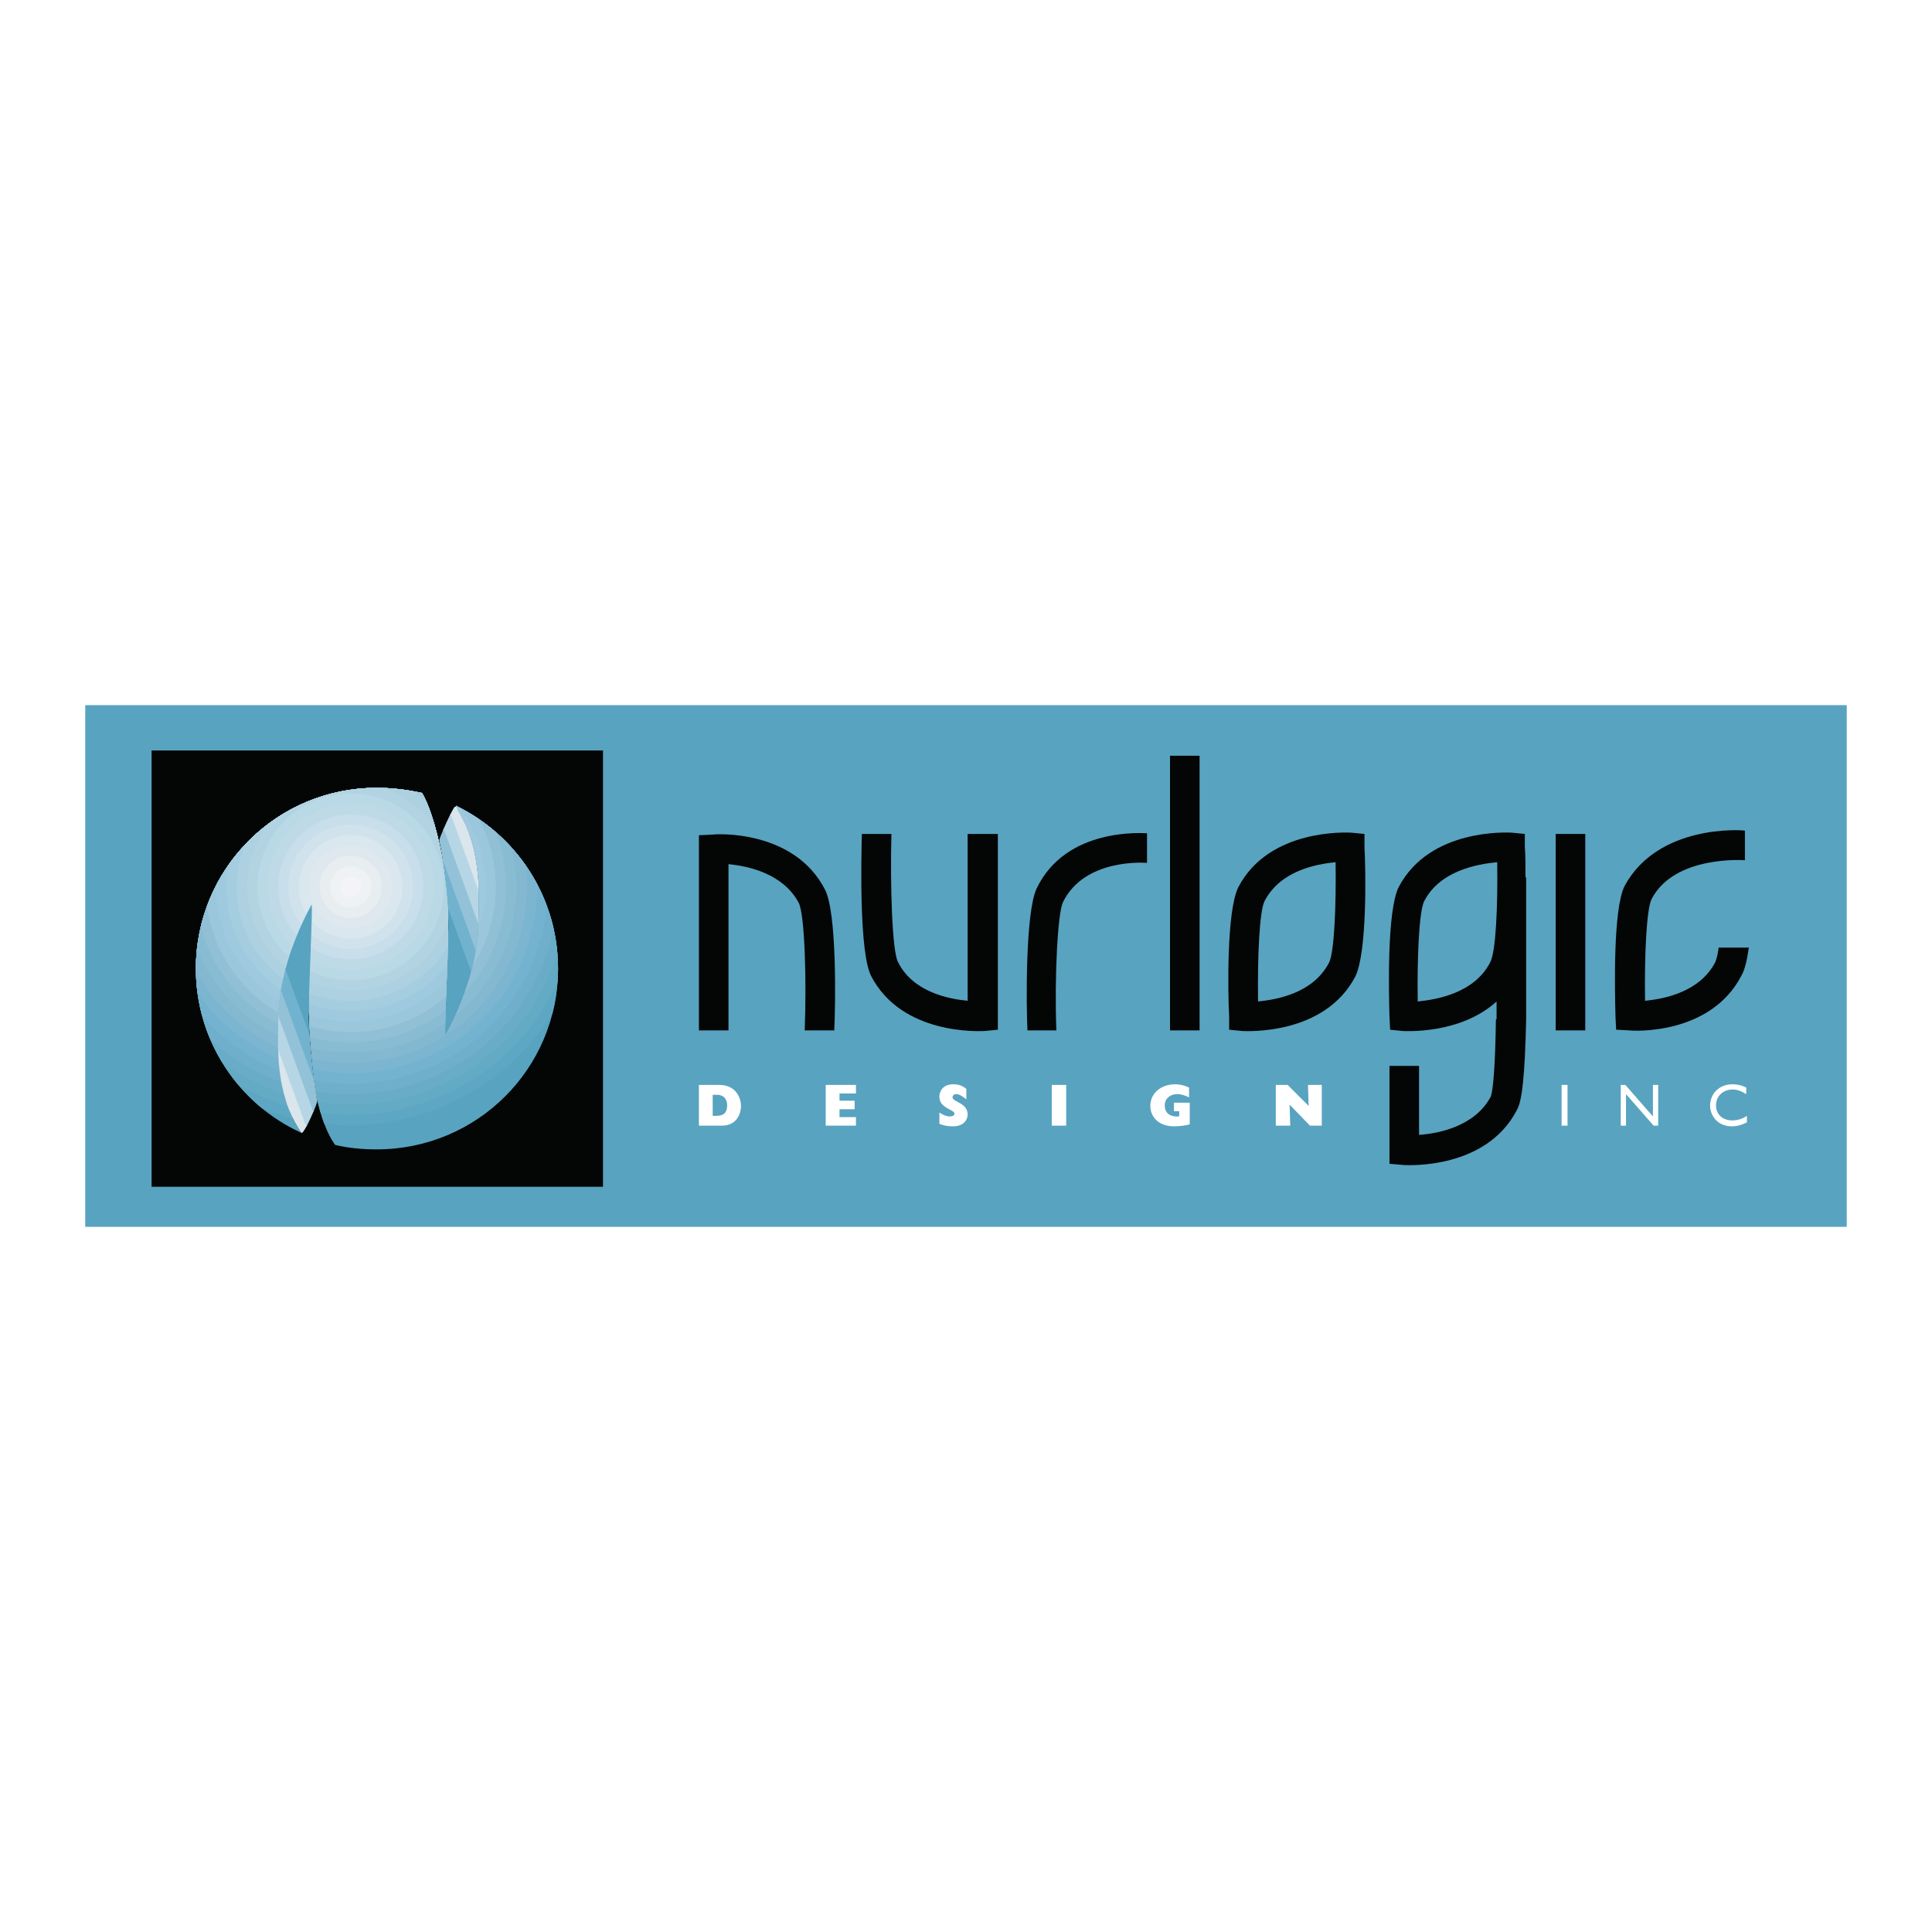 <?xml version="1.0" encoding="utf-8"?>
<!-- Generator: Adobe Illustrator 13.0.0, SVG Export Plug-In . SVG Version: 6.00 Build 14948)  -->
<!DOCTYPE svg PUBLIC "-//W3C//DTD SVG 1.0//EN" "http://www.w3.org/TR/2001/REC-SVG-20010904/DTD/svg10.dtd">
<svg version="1.0" id="Layer_1" xmlns="http://www.w3.org/2000/svg" xmlns:xlink="http://www.w3.org/1999/xlink" x="0px" y="0px"
	 width="192.756px" height="192.756px" viewBox="0 0 192.756 192.756" enable-background="new 0 0 192.756 192.756"
	 xml:space="preserve">
<g>
	<polygon fill-rule="evenodd" clip-rule="evenodd" fill="#FFFFFF" points="0,0 192.756,0 192.756,192.756 0,192.756 0,0 	"/>
	<polygon fill-rule="evenodd" clip-rule="evenodd" fill="#FFFFFF" points="8.504,70.353 184.252,70.353 184.252,122.402 
		8.504,122.402 8.504,70.353 	"/>
	<polygon fill-rule="evenodd" clip-rule="evenodd" fill="#58A3C0" points="8.504,70.353 184.252,70.353 184.252,122.402 
		8.504,122.402 8.504,70.353 	"/>
	<polygon fill-rule="evenodd" clip-rule="evenodd" fill="#040606" points="15.125,74.876 60.16,74.876 60.16,118.404 
		15.125,118.404 15.125,74.876 	"/>
	<path fill-rule="evenodd" clip-rule="evenodd" fill="#FFFFFF" d="M71.107,111.324v-2.098H71.5c0.787,0,1.049,0.523,1.049,1.049
		c0,0.721-0.328,1.049-1.049,1.049H71.107L71.107,111.324z M69.73,112.307h2.294c1.376,0,1.901-1.049,1.901-1.967
		c0-0.916-0.59-2.098-2.163-2.098H69.73V112.307L69.73,112.307z"/>
	<polygon fill-rule="evenodd" clip-rule="evenodd" fill="#FFFFFF" points="82.382,108.242 85.398,108.242 85.398,109.096 
		83.759,109.096 83.759,109.816 85.267,109.816 85.267,110.668 83.759,110.668 83.759,111.455 85.398,111.455 85.398,112.307 
		82.382,112.307 82.382,108.242 	"/>
	<path fill-rule="evenodd" clip-rule="evenodd" fill="#FFFFFF" d="M93.723,110.996c0.394,0.262,0.721,0.393,1.049,0.393
		c0.262,0,0.459-0.131,0.459-0.262c0-0.459-1.508-0.523-1.508-1.703c0-0.525,0.328-1.246,1.376-1.246
		c0.524,0,0.918,0.131,1.312,0.459v1.049c-0.394-0.328-0.721-0.525-0.983-0.525s-0.394,0.131-0.394,0.328
		c0,0.459,1.508,0.525,1.508,1.705c0,0.523-0.394,1.18-1.442,1.18c-0.524,0-0.983-0.066-1.376-0.262V110.996L93.723,110.996z"/>
	<polygon fill-rule="evenodd" clip-rule="evenodd" fill="#FFFFFF" points="104.933,108.242 106.375,108.242 106.375,112.307 
		104.933,112.307 104.933,108.242 	"/>
	<path fill-rule="evenodd" clip-rule="evenodd" fill="#FFFFFF" d="M118.699,112.176c-0.459,0.131-1.049,0.197-1.573,0.197
		c-1.705,0-2.36-1.115-2.36-2.033c0-1.244,1.049-2.162,2.491-2.162c0.459,0,0.983,0.131,1.377,0.328v0.982
		c-0.394-0.197-0.787-0.328-1.181-0.328c-0.721,0-1.245,0.459-1.245,1.115c0,0.787,0.524,1.18,1.442,1.113v-0.523h-0.524v-0.852
		h1.573V112.176L118.699,112.176z"/>
	<polygon fill-rule="evenodd" clip-rule="evenodd" fill="#FFFFFF" points="127.286,108.242 128.466,108.242 130.564,110.34 
		130.498,108.242 131.875,108.242 131.875,112.307 130.695,112.307 128.663,110.209 128.729,112.307 127.286,112.307 
		127.286,108.242 	"/>
	<polygon fill-rule="evenodd" clip-rule="evenodd" fill="#FFFFFF" points="155.802,108.242 156.392,108.242 156.392,112.307 
		155.802,112.307 155.802,108.242 	"/>
	<polygon fill-rule="evenodd" clip-rule="evenodd" fill="#FFFFFF" points="165.438,112.307 164.979,112.307 162.227,109.16 
		162.227,112.307 161.702,112.307 161.702,108.242 162.16,108.242 164.914,111.389 164.914,108.242 165.438,108.242 
		165.438,112.307 	"/>
	<path fill-rule="evenodd" clip-rule="evenodd" fill="#FFFFFF" d="M174.223,109.16c-0.524-0.326-0.918-0.459-1.377-0.459
		c-0.918,0-1.639,0.656-1.639,1.574s0.655,1.508,1.639,1.508c0.459,0,0.983-0.131,1.442-0.459v0.654
		c-0.394,0.197-0.853,0.395-1.508,0.395c-1.508,0-2.163-1.18-2.163-2.033c0-1.244,0.918-2.162,2.229-2.162
		c0.394,0,0.853,0.064,1.377,0.328V109.16L174.223,109.16z"/>
	<path fill-rule="evenodd" clip-rule="evenodd" fill="#040606" d="M103.425,88.643c-1.114,2.36-1.049,11.406-0.917,14.16h2.884
		c-0.196-5.311,0.131-11.669,0.655-12.784c2.163-4.458,8.325-3.933,8.391-3.933v-2.95C114.11,83.136,106.375,82.481,103.425,88.643
		L103.425,88.643z"/>
	<path fill-rule="evenodd" clip-rule="evenodd" fill="#040606" d="M96.542,99.852c-1.901-0.195-5.441-0.852-6.949-3.867
		c-0.59-1.114-0.787-7.669-0.656-12.783h-2.95c-0.065,2.688-0.262,11.8,0.917,14.16c3.081,5.965,10.882,5.506,11.275,5.506
		l1.377-0.131V83.202h-3.016V99.852L96.542,99.852z"/>
	<path fill-rule="evenodd" clip-rule="evenodd" fill="#040606" d="M72.681,86.217c1.966,0.196,5.441,0.917,7.014,3.867
		c0.59,1.18,0.787,7.605,0.59,12.718h2.95c0.131-2.688,0.262-11.735-0.917-14.029c-3.081-6.031-10.882-5.572-11.21-5.506
		l-1.376,0.066v19.47h2.95V86.217L72.681,86.217z"/>
	<polygon fill-rule="evenodd" clip-rule="evenodd" fill="#040606" points="116.732,102.803 119.683,102.803 119.683,75.401 
		116.732,75.401 116.732,102.803 	"/>
	<polygon fill-rule="evenodd" clip-rule="evenodd" fill="#040606" points="155.212,102.803 158.162,102.803 158.162,83.202 
		155.212,83.202 155.212,102.803 	"/>
	<path fill-rule="evenodd" clip-rule="evenodd" fill="#040606" d="M136.136,83.202l-1.376-0.131c-0.328,0-8.129-0.459-11.21,5.44
		c-1.18,2.36-1.049,10.489-0.918,12.915v1.311l1.377,0.131c0.327,0,8.129,0.459,11.21-5.441c1.18-2.359,1.049-10.488,0.917-12.913
		V83.202L136.136,83.202z M125.582,101.359L125.582,101.359L125.582,101.359z M132.596,96.05c-1.573,3.016-5.113,3.67-7.079,3.868
		c-0.065-4.327,0.131-9.047,0.655-10.03c1.573-3.016,5.113-3.671,7.08-3.868C133.317,90.347,133.121,95.067,132.596,96.05
		L132.596,96.05z"/>
	<path fill-rule="evenodd" clip-rule="evenodd" fill="#040606" d="M171.469,94.542c-0.131,1.049-0.327,1.376-0.327,1.442
		c-1.573,3.016-5.113,3.672-7.015,3.867c-0.065-4.392,0.132-9.111,0.656-10.16c2.294-4.392,9.242-3.868,9.308-3.868v-2.95
		c-0.327-0.065-8.652-0.656-11.996,5.506c-1.18,2.294-0.983,10.553-0.917,13.045l0.065,1.311l1.311,0.066
		c0.328,0.064,8.129,0.523,11.21-5.507c0.327-0.59,0.524-1.442,0.721-2.753H171.469L171.469,94.542z"/>
	<path fill-rule="evenodd" clip-rule="evenodd" fill="#040606" d="M152.262,87.528h-0.065c0-1.246,0-2.36-0.065-3.016v-1.311
		l-1.376-0.131c-0.328,0-8.129-0.459-11.21,5.44c-1.18,2.36-0.983,10.489-0.918,12.915l0.065,1.311l1.312,0.131
		c0.262,0,5.703,0.328,9.309-2.949v1.77h-0.065c-0.065,4.457-0.263,7.08-0.524,7.736c-1.573,2.949-5.18,3.67-7.146,3.801v-6.883
		h-2.95v9.768l1.508,0.131c0.328,0,8.129,0.459,11.21-5.506c0.524-0.918,0.786-3.408,0.917-8.98l0,0V87.528L152.262,87.528z
		 M148.656,96.05c-1.573,3.016-5.244,3.67-7.211,3.868c-0.065-4.327,0.132-9.047,0.656-10.03c1.573-3.016,5.244-3.671,7.276-3.868
		C149.443,90.347,149.247,95.067,148.656,96.05L148.656,96.05z"/>
	<path fill-rule="evenodd" clip-rule="evenodd" fill="#58A3C0" d="M44.46,103.268l-0.03-0.082c-0.071-0.824,0.267-7.169,0.3-10.423
		l1.947,5.347C46.166,99.701,45.447,101.441,44.46,103.268L44.46,103.268z"/>
	<path fill-rule="evenodd" clip-rule="evenodd" fill="#FFFFFF" d="M46.287,81.848l0.864,2.377
		C46.938,83.432,46.658,82.633,46.287,81.848L46.287,81.848z"/>
	<path fill-rule="evenodd" clip-rule="evenodd" fill="#DAE6EC" d="M44.87,81.373l2.918,8.006c-0.037-2.573-0.368-5.943-2.27-8.926
		l-0.182,0.067C45.222,80.69,45.054,81.002,44.87,81.373L44.87,81.373z"/>
	<path fill-rule="evenodd" clip-rule="evenodd" fill="#B7D6E5" d="M44.188,82.859l3.564,9.811c0.015-0.262,0.022-0.512,0.022-0.746
		c0-0.779,0.037-1.797,0.006-2.956L44.957,81.2C44.706,81.693,44.413,82.327,44.188,82.859L44.188,82.859z"/>
	<path fill-rule="evenodd" clip-rule="evenodd" fill="#93C2D8" d="M44.254,86.409l3.181,8.754c0.208-1.085,0.308-2.051,0.332-2.864
		l-3.499-9.629c-0.254,0.586-0.446,1.09-0.446,1.226C43.823,83.895,44.024,84.68,44.254,86.409L44.254,86.409z"/>
	<path fill-rule="evenodd" clip-rule="evenodd" fill="#71B3CE" d="M44.69,90.973l2.262,6.225c0.231-0.819,0.406-1.592,0.534-2.309
		l-3.327-9.157C44.332,86.884,44.536,88.605,44.69,90.973L44.69,90.973z"/>
	<path fill-rule="evenodd" clip-rule="evenodd" fill="#58A3C0" d="M47.017,96.962l-2.361-6.5c0.02,0.287,0.041,0.582,0.059,0.889
		c0.031,0.576,0.02,1.604-0.011,2.82l1.709,4.721C46.65,98.225,46.85,97.58,47.017,96.962L47.017,96.962z"/>
	<path fill-rule="evenodd" clip-rule="evenodd" fill="#58A3C0" d="M54.14,89.347l0.73,1.948c0.523,1.69,0.805,3.484,0.805,5.345
		c0,10.004-8.093,18.034-18.098,18.034c-1.402,0-2.804-0.127-4.142-0.445c-0.318-0.447-1.274-1.848-1.912-5.162
		c-0.127-1.084-0.446-3.314-0.637-6.564c-0.063-1.4-0.127-3.059,0-4.842c0-0.064,0.318-7.583,0.191-7.393
		c-2.548,4.716-3.313,8.857-3.313,11.344c0,2.484-0.446,7.391,2.294,11.406c-6.182-2.805-10.515-9.113-10.515-16.377
		c0-10.005,8.093-18.034,18.034-18.034c1.593,0,3.059,0.191,4.524,0.51c0.446,0.701,1.402,2.931,2.04,6.691
		c0.191,1.21,0.446,3.059,0.573,5.544c0,0.063,0,0.063,0,0.127c0,0.191,0,0.446,0,0.701c0,0.829,0,1.976-0.063,3.25
		c0,0.064,0,0.127,0,0.255l0,0c-0.128,3.568-0.319,7.837-0.191,7.583c2.549-4.717,3.314-8.858,3.314-11.343
		c0-2.421,0.382-7.073-2.04-11.024c-0.063-0.191-0.127-0.382-0.255-0.509C49.333,82.256,52.411,85.44,54.14,89.347L54.14,89.347z"/>
	<path fill-rule="evenodd" clip-rule="evenodd" fill="#5EA7C4" d="M55.119,101.109c-2.678,4.266-6.724,7.719-11.806,9.613
		c-3.621,1.369-7.362,1.795-10.958,1.398c-0.288-0.766-0.584-1.766-0.832-3.055c-0.127-1.084-0.446-3.314-0.637-6.564
		c-0.063-1.4-0.127-3.059,0-4.842c0-0.064,0.318-7.583,0.191-7.393c-2.548,4.716-3.313,8.857-3.313,11.344
		c0,2.189-0.347,6.264,1.448,9.947c-1.056-0.264-2.091-0.598-3.097-1.002c-4.003-3.297-6.571-8.324-6.571-13.917
		c0-10.005,8.093-18.034,18.034-18.034c1.593,0,3.059,0.191,4.524,0.51c0.446,0.701,1.402,2.931,2.04,6.691
		c0.191,1.21,0.446,3.059,0.573,5.544c0,0.063,0,0.063,0,0.127c0,0.191,0,0.446,0,0.701c0,0.829,0,1.976-0.063,3.25
		c0,0.064,0,0.127,0,0.255l0,0c-0.128,3.568-0.319,7.837-0.191,7.583c2.549-4.717,3.314-8.858,3.314-11.343
		c0-2.421,0.382-7.073-2.04-11.024c-0.063-0.191-0.127-0.382-0.255-0.509c6.054,2.931,10.196,9.112,10.196,16.25
		C55.675,98.184,55.482,99.682,55.119,101.109L55.119,101.109z"/>
	<path fill-rule="evenodd" clip-rule="evenodd" fill="#63AAC4" d="M55.622,98.039c-2.42,5.23-6.82,9.551-12.627,11.729
		c-3.644,1.359-7.409,1.73-11.005,1.25c-0.164-0.562-0.323-1.209-0.465-1.951c-0.127-1.084-0.446-3.314-0.637-6.564
		c-0.063-1.4-0.127-3.059,0-4.842c0-0.064,0.318-7.583,0.191-7.393c-2.548,4.716-3.313,8.857-3.313,11.344
		c0,1.947-0.274,5.385,0.927,8.713c-1.707-0.494-3.35-1.186-4.895-2.059c-2.649-3.139-4.252-7.205-4.252-11.625
		c0-10.005,8.093-18.034,18.034-18.034c1.593,0,3.059,0.191,4.524,0.51c0.446,0.701,1.402,2.931,2.04,6.691
		c0.191,1.21,0.446,3.059,0.573,5.544c0,0.063,0,0.063,0,0.127c0,0.191,0,0.446,0,0.701c0,0.829,0,1.976-0.063,3.25
		c0,0.064,0,0.127,0,0.255l0,0c-0.128,3.568-0.319,7.837-0.191,7.583c2.549-4.717,3.314-8.858,3.314-11.343
		c0-2.421,0.382-7.073-2.04-11.024c-0.063-0.191-0.127-0.382-0.255-0.509c6.054,2.931,10.196,9.112,10.196,16.25
		C55.675,97.111,55.657,97.578,55.622,98.039L55.622,98.039z"/>
	<path fill-rule="evenodd" clip-rule="evenodd" fill="#69ACC8" d="M55.617,95.196c-1.969,6.069-6.574,11.204-13.005,13.614
		c-3.608,1.354-7.349,1.684-10.902,1.137c-0.065-0.277-0.126-0.57-0.186-0.881c-0.127-1.084-0.446-3.314-0.637-6.564
		c-0.063-1.4-0.127-3.059,0-4.842c0-0.064,0.318-7.583,0.191-7.393c-2.548,4.716-3.313,8.857-3.313,11.344
		c0,1.717-0.213,4.594,0.561,7.533c-2.206-0.715-4.29-1.781-6.166-3.156c-1.658-2.727-2.615-5.932-2.615-9.348
		c0-10.005,8.093-18.034,18.034-18.034c1.593,0,3.059,0.191,4.524,0.51c0.446,0.701,1.402,2.931,2.04,6.691
		c0.191,1.21,0.446,3.059,0.573,5.544c0,0.063,0,0.063,0,0.127c0,0.191,0,0.446,0,0.701c0,0.829,0,1.976-0.063,3.25
		c0,0.064,0,0.127,0,0.255l0,0c-0.128,3.568-0.319,7.837-0.191,7.583c2.549-4.717,3.314-8.858,3.314-11.343
		c0-2.421,0.382-7.073-2.04-11.024c-0.063-0.191-0.127-0.382-0.255-0.509C51.121,83.122,55.102,88.677,55.617,95.196L55.617,95.196z
		"/>
	<path fill-rule="evenodd" clip-rule="evenodd" fill="#6FAFCB" d="M55.234,92.658c-1.39,6.725-6.095,12.606-13.004,15.198
		c-3.547,1.338-7.237,1.629-10.729,1.023c-0.139-1.143-0.434-3.305-0.614-6.377c-0.063-1.4-0.127-3.059,0-4.842
		c0-0.064,0.318-7.583,0.191-7.393c-2.548,4.716-3.313,8.857-3.313,11.344c0,1.488-0.16,3.848,0.301,6.361
		c-2.613-0.936-5.033-2.393-7.093-4.297c-0.919-2.164-1.428-4.545-1.428-7.036c0-10.005,8.093-18.034,18.034-18.034
		c1.593,0,3.059,0.191,4.524,0.51c0.446,0.701,1.402,2.931,2.04,6.691c0.191,1.21,0.446,3.059,0.573,5.544c0,0.063,0,0.063,0,0.127
		c0,0.191,0,0.446,0,0.701c0,0.829,0,1.976-0.063,3.25c0,0.064,0,0.127,0,0.255l0,0c-0.128,3.568-0.319,7.837-0.191,7.583
		c2.549-4.717,3.314-8.858,3.314-11.343c0-2.421,0.382-7.073-2.04-11.024c-0.063-0.191-0.127-0.382-0.255-0.509
		C50.373,82.76,54.016,87.253,55.234,92.658L55.234,92.658z"/>
	<path fill-rule="evenodd" clip-rule="evenodd" fill="#73B3CF" d="M54.552,90.36c-0.696,7.229-5.397,13.806-12.641,16.54
		c-3.502,1.291-7.133,1.539-10.545,0.893c-0.149-1.232-0.346-3.012-0.479-5.291c-0.063-1.4-0.127-3.059,0-4.842
		c0-0.064,0.318-7.583,0.191-7.393c-2.548,4.716-3.313,8.857-3.313,11.344c0,1.252-0.114,3.123,0.125,5.184
		c-2.945-1.146-5.605-2.994-7.717-5.428c-0.41-1.508-0.629-3.094-0.629-4.727c0-10.005,8.093-18.034,18.034-18.034
		c1.593,0,3.059,0.191,4.524,0.51c0.446,0.701,1.402,2.931,2.04,6.691c0.191,1.21,0.446,3.059,0.573,5.544c0,0.063,0,0.063,0,0.127
		c0,0.191,0,0.446,0,0.701c0,0.829,0,1.976-0.063,3.25c0,0.064,0,0.127,0,0.255l0,0c-0.128,3.568-0.319,7.837-0.191,7.583
		c2.549-4.717,3.314-8.858,3.314-11.343c0-2.421,0.382-7.073-2.04-11.024c-0.063-0.191-0.127-0.382-0.255-0.509
		C49.661,82.415,52.929,85.991,54.552,90.36L54.552,90.36z"/>
	<path fill-rule="evenodd" clip-rule="evenodd" fill="#7CB5D0" d="M53.595,88.224c0.098,7.611-4.509,14.854-12.066,17.655
		c-3.415,1.291-6.966,1.504-10.29,0.812c-0.122-1.115-0.254-2.518-0.352-4.189c-0.063-1.4-0.127-3.059,0-4.842
		c0-0.064,0.318-7.583,0.191-7.393c-2.548,4.716-3.313,8.857-3.313,11.344c0,1.008-0.074,2.418,0.021,4.002
		c-3.206-1.352-6.031-3.6-8.08-6.555c-0.106-0.791-0.162-1.6-0.162-2.418c0-10.005,8.093-18.034,18.034-18.034
		c1.593,0,3.059,0.191,4.524,0.51c0.446,0.701,1.402,2.931,2.04,6.691c0.191,1.21,0.446,3.059,0.573,5.544c0,0.063,0,0.063,0,0.127
		c0,0.191,0,0.446,0,0.701c0,0.829,0,1.976-0.063,3.25c0,0.064,0,0.127,0,0.255l0,0c-0.128,3.568-0.319,7.837-0.191,7.583
		c2.549-4.717,3.314-8.858,3.314-11.343c0-2.421,0.382-7.073-2.04-11.024c-0.063-0.191-0.127-0.382-0.255-0.509
		C48.957,82.074,51.802,84.83,53.595,88.224L53.595,88.224z"/>
	<path fill-rule="evenodd" clip-rule="evenodd" fill="#84B8D1" d="M52.45,86.343c0.956,7.892-3.524,15.698-11.303,18.581
		c-3.321,1.264-6.789,1.436-10.018,0.701c-0.088-0.902-0.173-1.945-0.242-3.123c-0.063-1.4-0.127-3.059,0-4.842
		c0-0.064,0.318-7.583,0.191-7.393c-2.548,4.716-3.313,8.857-3.313,11.344c0,0.762-0.042,1.75-0.021,2.871
		c-3.401-1.545-6.318-4.168-8.197-7.602c-0.001-0.08-0.002-0.161-0.002-0.241c0-10.005,8.093-18.034,18.034-18.034
		c1.593,0,3.059,0.191,4.524,0.51c0.446,0.701,1.402,2.931,2.04,6.691c0.191,1.21,0.446,3.059,0.573,5.544c0,0.063,0,0.063,0,0.127
		c0,0.191,0,0.446,0,0.701c0,0.829,0,1.976-0.063,3.25c0,0.064,0,0.127,0,0.255l0,0c-0.128,3.568-0.319,7.837-0.191,7.583
		c2.549-4.717,3.314-8.858,3.314-11.343c0-2.421,0.382-7.073-2.04-11.024c-0.063-0.191-0.127-0.382-0.255-0.509
		C48.29,81.751,50.686,83.812,52.45,86.343L52.45,86.343z"/>
	<path fill-rule="evenodd" clip-rule="evenodd" fill="#88BCD3" d="M51.04,84.569c1.565,6.268-0.723,12.786-5.608,16.745
		c1.776-3.895,2.342-7.254,2.342-9.39c0-2.421,0.382-7.073-2.04-11.024c-0.063-0.191-0.127-0.382-0.255-0.509
		C47.6,81.417,49.484,82.844,51.04,84.569L51.04,84.569z M44.427,102.066c-1.111,0.768-2.336,1.41-3.663,1.902
		c-3.238,1.207-6.613,1.334-9.734,0.561c-0.052-0.623-0.101-1.301-0.144-2.027c-0.063-1.4-0.127-3.059,0-4.842
		c0-0.064,0.318-7.583,0.191-7.393c-2.548,4.716-3.313,8.857-3.313,11.344c0,0.488-0.018,1.072-0.024,1.723
		c-3.542-1.729-6.483-4.717-8.093-8.631c0.965-9.083,8.641-16.097,17.931-16.097c1.593,0,3.059,0.191,4.524,0.51
		c0.446,0.701,1.402,2.931,2.04,6.691c0.191,1.21,0.446,3.059,0.573,5.544c0,0.063,0,0.063,0,0.127c0,0.191,0,0.446,0,0.701
		c0,0.829,0,1.976-0.063,3.25c0,0.064,0,0.127,0,0.255l0,0C44.569,97.988,44.459,100.584,44.427,102.066L44.427,102.066z"/>
	<path fill-rule="evenodd" clip-rule="evenodd" fill="#91BFD5" d="M49.483,83.038c0.003,0.01,0.007,0.02,0.011,0.029
		c2.124,5.65,0.721,11.812-3.138,15.986c1.055-2.925,1.418-5.419,1.418-7.128c0-2.421,0.382-7.073-2.04-11.024
		c-0.063-0.191-0.127-0.382-0.255-0.509C46.935,81.095,48.279,81.989,49.483,83.038L49.483,83.038z M44.463,100.783
		c-1.189,0.92-2.535,1.676-4.018,2.229c-3.167,1.182-6.473,1.264-9.498,0.436c-0.022-0.305-0.042-0.619-0.061-0.945
		c-0.063-1.4-0.127-3.059,0-4.842c0-0.064,0.318-7.583,0.191-7.393c-2.548,4.716-3.313,8.857-3.313,11.344
		c0,0.178-0.002,0.369-0.006,0.57c-3.234-1.715-5.877-4.578-7.259-8.282c-0.183-0.476-0.339-0.955-0.472-1.437
		c1.883-7.971,9.039-13.857,17.55-13.857c1.593,0,3.059,0.191,4.524,0.51c0.446,0.701,1.402,2.931,2.04,6.691
		c0.191,1.21,0.446,3.059,0.573,5.544c0,0.063,0,0.063,0,0.127c0,0.191,0,0.446,0,0.701c0,0.829,0,1.976-0.063,3.25
		c0,0.064,0,0.127,0,0.255l0,0C44.589,97.418,44.512,99.318,44.463,100.783L44.463,100.783z"/>
	<path fill-rule="evenodd" clip-rule="evenodd" fill="#9BC7DC" d="M47.796,81.734c0.278,0.528,0.527,1.079,0.742,1.652
		c1.663,4.458,1.017,9.208-1.351,12.92c0.423-1.741,0.586-3.237,0.586-4.382c0-2.421,0.382-7.073-2.04-11.024
		c-0.063-0.191-0.127-0.382-0.255-0.509C46.288,80.782,47.062,81.232,47.796,81.734L47.796,81.734z M44.511,99.414
		c-1.274,1.111-2.767,2.016-4.448,2.643c-3.059,1.15-6.268,1.186-9.183,0.312c-0.062-1.373-0.117-2.982,0.006-4.709
		c0-0.064,0.318-7.583,0.191-7.393c-2.359,4.365-3.19,8.238-3.301,10.762c-2.809-1.621-5.095-4.187-6.321-7.448
		c-0.394-1.055-0.659-2.126-0.801-3.197c2.543-6.894,9.171-11.777,16.923-11.777c1.593,0,3.059,0.191,4.524,0.51
		c0.446,0.701,1.402,2.931,2.04,6.691c0.191,1.21,0.446,3.059,0.573,5.544c0,0.063,0,0.063,0,0.127c0,0.191,0,0.446,0,0.701
		c0,0.829,0,1.976-0.063,3.25c0,0.064,0,0.127,0,0.255l0,0C44.607,96.916,44.555,98.23,44.511,99.414L44.511,99.414z"/>
	<path fill-rule="evenodd" clip-rule="evenodd" fill="#9FC9DE" d="M45.864,80.584c0.698,0.957,1.281,2.021,1.718,3.184
		c1.121,2.981,1.103,6.115,0.168,8.922c0.016-0.27,0.023-0.525,0.023-0.766c0-2.421,0.382-7.073-2.04-11.024
		c-0.063-0.191-0.127-0.382-0.255-0.509C45.608,80.453,45.737,80.518,45.864,80.584L45.864,80.584z M44.569,97.893
		c-1.338,1.357-2.986,2.447-4.888,3.145c-2.96,1.113-6.06,1.115-8.845,0.213c-0.034-1.1-0.041-2.312,0.051-3.59
		c0-0.064,0.318-7.583,0.191-7.393c-2.023,3.743-2.923,7.125-3.208,9.604c-2.417-1.506-4.375-3.793-5.459-6.672
		c-0.599-1.595-0.876-3.231-0.864-4.84c3.001-5.806,9.062-9.753,16.031-9.753c1.593,0,3.059,0.191,4.524,0.51
		c0.446,0.701,1.402,2.931,2.04,6.691c0.191,1.21,0.446,3.059,0.573,5.544c0,0.063,0,0.063,0,0.127c0,0.191,0,0.446,0,0.701
		c0,0.829,0,1.976-0.063,3.25c0,0.064,0,0.127,0,0.255l0,0C44.625,96.405,44.596,97.156,44.569,97.893L44.569,97.893z"/>
	<path fill-rule="evenodd" clip-rule="evenodd" fill="#A5CDE0" d="M44.629,96.284c-1.341,1.669-3.127,3.005-5.267,3.796
		c-2.87,1.08-5.879,1.033-8.547,0.078c-0.007-0.793,0.01-1.631,0.072-2.498c0-0.064,0.318-7.583,0.191-7.393
		c-1.732,3.205-2.641,6.146-3.044,8.48c-2.059-1.393-3.721-3.42-4.666-5.931c-0.811-2.135-0.986-4.354-0.617-6.454
		c3.258-4.696,8.691-7.756,14.828-7.756c1.593,0,3.059,0.191,4.524,0.51c0.446,0.701,1.402,2.931,2.04,6.691
		c0.191,1.21,0.446,3.059,0.573,5.544c0,0.063,0,0.063,0,0.127c0,0.191,0,0.446,0,0.701c0,0.829,0,1.976-0.063,3.25
		c0,0.064,0,0.127,0,0.255l0,0C44.645,95.882,44.637,96.083,44.629,96.284L44.629,96.284z"/>
	<path fill-rule="evenodd" clip-rule="evenodd" fill="#ADD1E1" d="M41.178,78.934c0.477,0.31,0.931,0.655,1.358,1.035
		c0.485,1.106,1.133,3.052,1.605,5.838c0.191,1.21,0.446,3.059,0.573,5.544c0,0.063,0,0.063,0,0.127c0,0.191,0,0.446,0,0.701
		c0,0.595,0,1.354-0.024,2.208c-1.276,2.097-3.238,3.797-5.711,4.738c-2.738,1.041-5.628,0.943-8.159-0.053
		c0.011-0.459,0.032-0.932,0.066-1.412c0-0.064,0.318-7.583,0.191-7.393c-1.472,2.723-2.349,5.256-2.828,7.387
		c-1.723-1.26-3.113-3.018-3.927-5.156c-1.018-2.785-0.897-5.696,0.126-8.231c3.292-3.49,7.96-5.66,13.128-5.66
		C38.837,78.606,40.015,78.726,41.178,78.934L41.178,78.934z"/>
	<path fill-rule="evenodd" clip-rule="evenodd" fill="#B2D4E2" d="M38.026,78.611c2.144,0.66,4.056,2.003,5.383,3.881
		c0.259,0.927,0.514,2.031,0.732,3.315c0.191,1.21,0.446,3.059,0.573,5.544c0,0.063,0,0.063,0,0.127c0,0.139,0,0.311,0,0.491
		c-0.995,2.753-3.155,5.071-6.118,6.2c-2.616,0.965-5.369,0.818-7.73-0.207c0.006-0.1,0.013-0.201,0.02-0.303
		c0-0.064,0.318-7.583,0.191-7.393c-1.225,2.267-2.039,4.401-2.552,6.283c-1.396-1.122-2.515-2.625-3.183-4.435
		c-1.33-3.491-0.627-7.225,1.49-9.967c3.003-2.228,6.723-3.542,10.745-3.542C37.729,78.606,37.877,78.608,38.026,78.611
		L38.026,78.611z"/>
	<path fill-rule="evenodd" clip-rule="evenodd" fill="#BAD9E6" d="M31.715,79.753c4.843-1.785,10.196,0.637,11.98,5.48
		c1.784,4.779-0.637,10.132-5.417,11.979c-2.505,0.924-5.147,0.721-7.36-0.36c0.077-1.948,0.262-6.738,0.159-6.585
		c-0.996,1.843-1.72,3.598-2.231,5.201c-1.109-0.98-1.998-2.243-2.548-3.735C24.451,86.954,26.936,81.601,31.715,79.753
		L31.715,79.753z"/>
	<path fill-rule="evenodd" clip-rule="evenodd" fill="#BEDAE7" d="M32.097,80.773c4.27-1.657,9.049,0.51,10.642,4.779
		c1.593,4.333-0.574,9.048-4.843,10.642c-2.364,0.917-4.885,0.662-6.935-0.473c0.085-2.233,0.202-5.583,0.116-5.454
		c-0.782,1.447-1.396,2.84-1.872,4.148c-0.839-0.819-1.515-1.831-1.952-3.001C25.661,87.082,27.828,82.366,32.097,80.773
		L32.097,80.773z"/>
	<path fill-rule="evenodd" clip-rule="evenodd" fill="#C8DEEA" d="M32.479,81.729c3.696-1.402,7.902,0.446,9.304,4.206
		c1.402,3.759-0.51,7.902-4.27,9.303c-2.226,0.845-4.636,0.511-6.508-0.709c0.074-2.063,0.143-4.368,0.071-4.261
		c-0.573,1.06-1.056,2.091-1.459,3.08c-0.596-0.655-1.079-1.433-1.409-2.315C26.809,87.273,28.72,83.13,32.479,81.729L32.479,81.729
		z"/>
	<path fill-rule="evenodd" clip-rule="evenodd" fill="#D0E3EC" d="M32.798,82.685c3.25-1.21,6.819,0.446,8.029,3.632
		c1.147,3.186-0.446,6.754-3.632,7.965c-2.172,0.809-4.488,0.338-6.146-1.016c0.053-1.636,0.085-3.084,0.028-2.999
		c-0.369,0.682-0.7,1.353-0.998,2.008c-0.376-0.481-0.686-1.026-0.914-1.625C27.956,87.464,29.612,83.895,32.798,82.685
		L32.798,82.685z"/>
	<path fill-rule="evenodd" clip-rule="evenodd" fill="#DAE7EE" d="M33.181,83.64c2.676-1.02,5.671,0.383,6.627,3.059
		c1.02,2.613-0.319,5.607-2.995,6.627c-2.071,0.789-4.333,0.127-5.723-1.453c0.023-0.977,0.027-1.666-0.012-1.606
		c-0.17,0.315-0.333,0.628-0.487,0.938c-0.184-0.291-0.341-0.604-0.468-0.938C29.166,87.655,30.504,84.66,33.181,83.64L33.181,83.64
		z"/>
	<path fill-rule="evenodd" clip-rule="evenodd" fill="#DFE8EE" d="M33.563,84.596c2.103-0.765,4.524,0.319,5.289,2.421
		c0.829,2.167-0.255,4.525-2.421,5.353c-2.103,0.765-4.524-0.319-5.289-2.422C30.313,87.782,31.396,85.424,33.563,84.596
		L33.563,84.596z"/>
	<path fill-rule="evenodd" clip-rule="evenodd" fill="#E8EDF0" d="M33.882,85.552c1.593-0.574,3.441,0.255,4.015,1.848
		c0.573,1.593-0.191,3.377-1.848,4.014c-1.593,0.574-3.377-0.255-3.951-1.848C31.46,87.974,32.289,86.189,33.882,85.552
		L33.882,85.552z"/>
	<path fill-rule="evenodd" clip-rule="evenodd" fill="#EFF2F4" d="M34.264,86.572c1.083-0.446,2.23,0.127,2.676,1.21
		c0.382,1.02-0.127,2.23-1.211,2.613c-1.083,0.446-2.294-0.127-2.676-1.21C32.671,88.165,33.181,86.954,34.264,86.572L34.264,86.572
		z"/>
	<path fill-rule="evenodd" clip-rule="evenodd" fill="#F4F4F6" d="M34.646,87.527c0.51-0.191,1.083,0.063,1.338,0.574
		c0.191,0.574-0.127,1.147-0.637,1.338c-0.51,0.191-1.147-0.063-1.339-0.573C33.818,88.292,34.073,87.719,34.646,87.527
		L34.646,87.527z"/>
	<path fill-rule="evenodd" clip-rule="evenodd" fill="#58A3C0" d="M31.078,90.268l0.029,0.079c0.073,0.81-0.271,7.229-0.3,10.474
		l-1.95-5.383C29.368,93.843,30.088,92.098,31.078,90.268L31.078,90.268z"/>
	<path fill-rule="evenodd" clip-rule="evenodd" fill="#FFFFFF" d="M28.979,111.053l-0.52-1.432
		C28.604,110.1,28.774,110.578,28.979,111.053L28.979,111.053z"/>
	<path fill-rule="evenodd" clip-rule="evenodd" fill="#DAE6EC" d="M30.641,112.26l-2.901-7.984c0.031,2.568,0.366,5.881,2.319,8.742
		c0.005,0.01,0.012,0.016,0.02,0.02l0.083-0.031C30.272,112.91,30.449,112.625,30.641,112.26L30.641,112.26z"/>
	<path fill-rule="evenodd" clip-rule="evenodd" fill="#B7D6E5" d="M31.325,110.793l-3.551-9.688c-0.007,0.176-0.01,0.344-0.01,0.506
		c0,0.812-0.048,1.885-0.017,3.102l2.803,7.715C30.804,111.967,31.103,111.326,31.325,110.793L31.325,110.793z"/>
	<path fill-rule="evenodd" clip-rule="evenodd" fill="#93C2D8" d="M31.293,107.369l-3.228-8.805
		c-0.194,1.066-0.284,2.014-0.299,2.807l3.492,9.58c0.226-0.529,0.394-0.988,0.394-1.119
		C31.651,109.832,31.49,108.988,31.293,107.369L31.293,107.369z"/>
	<path fill-rule="evenodd" clip-rule="evenodd" fill="#71B3CE" d="M30.875,102.953l-2.343-6.427
		c-0.221,0.806-0.388,1.568-0.508,2.273l3.336,9.102C31.21,106.744,31.027,105.084,30.875,102.953L30.875,102.953z"/>
	<path fill-rule="evenodd" clip-rule="evenodd" fill="#58A3C0" d="M28.482,96.71l2.418,6.598c-0.027-0.361-0.053-0.736-0.077-1.125
		c-0.03-0.555-0.021-1.525,0.007-2.682l-1.735-4.776C28.854,95.414,28.65,96.077,28.482,96.71L28.482,96.71z"/>
</g>
</svg>

